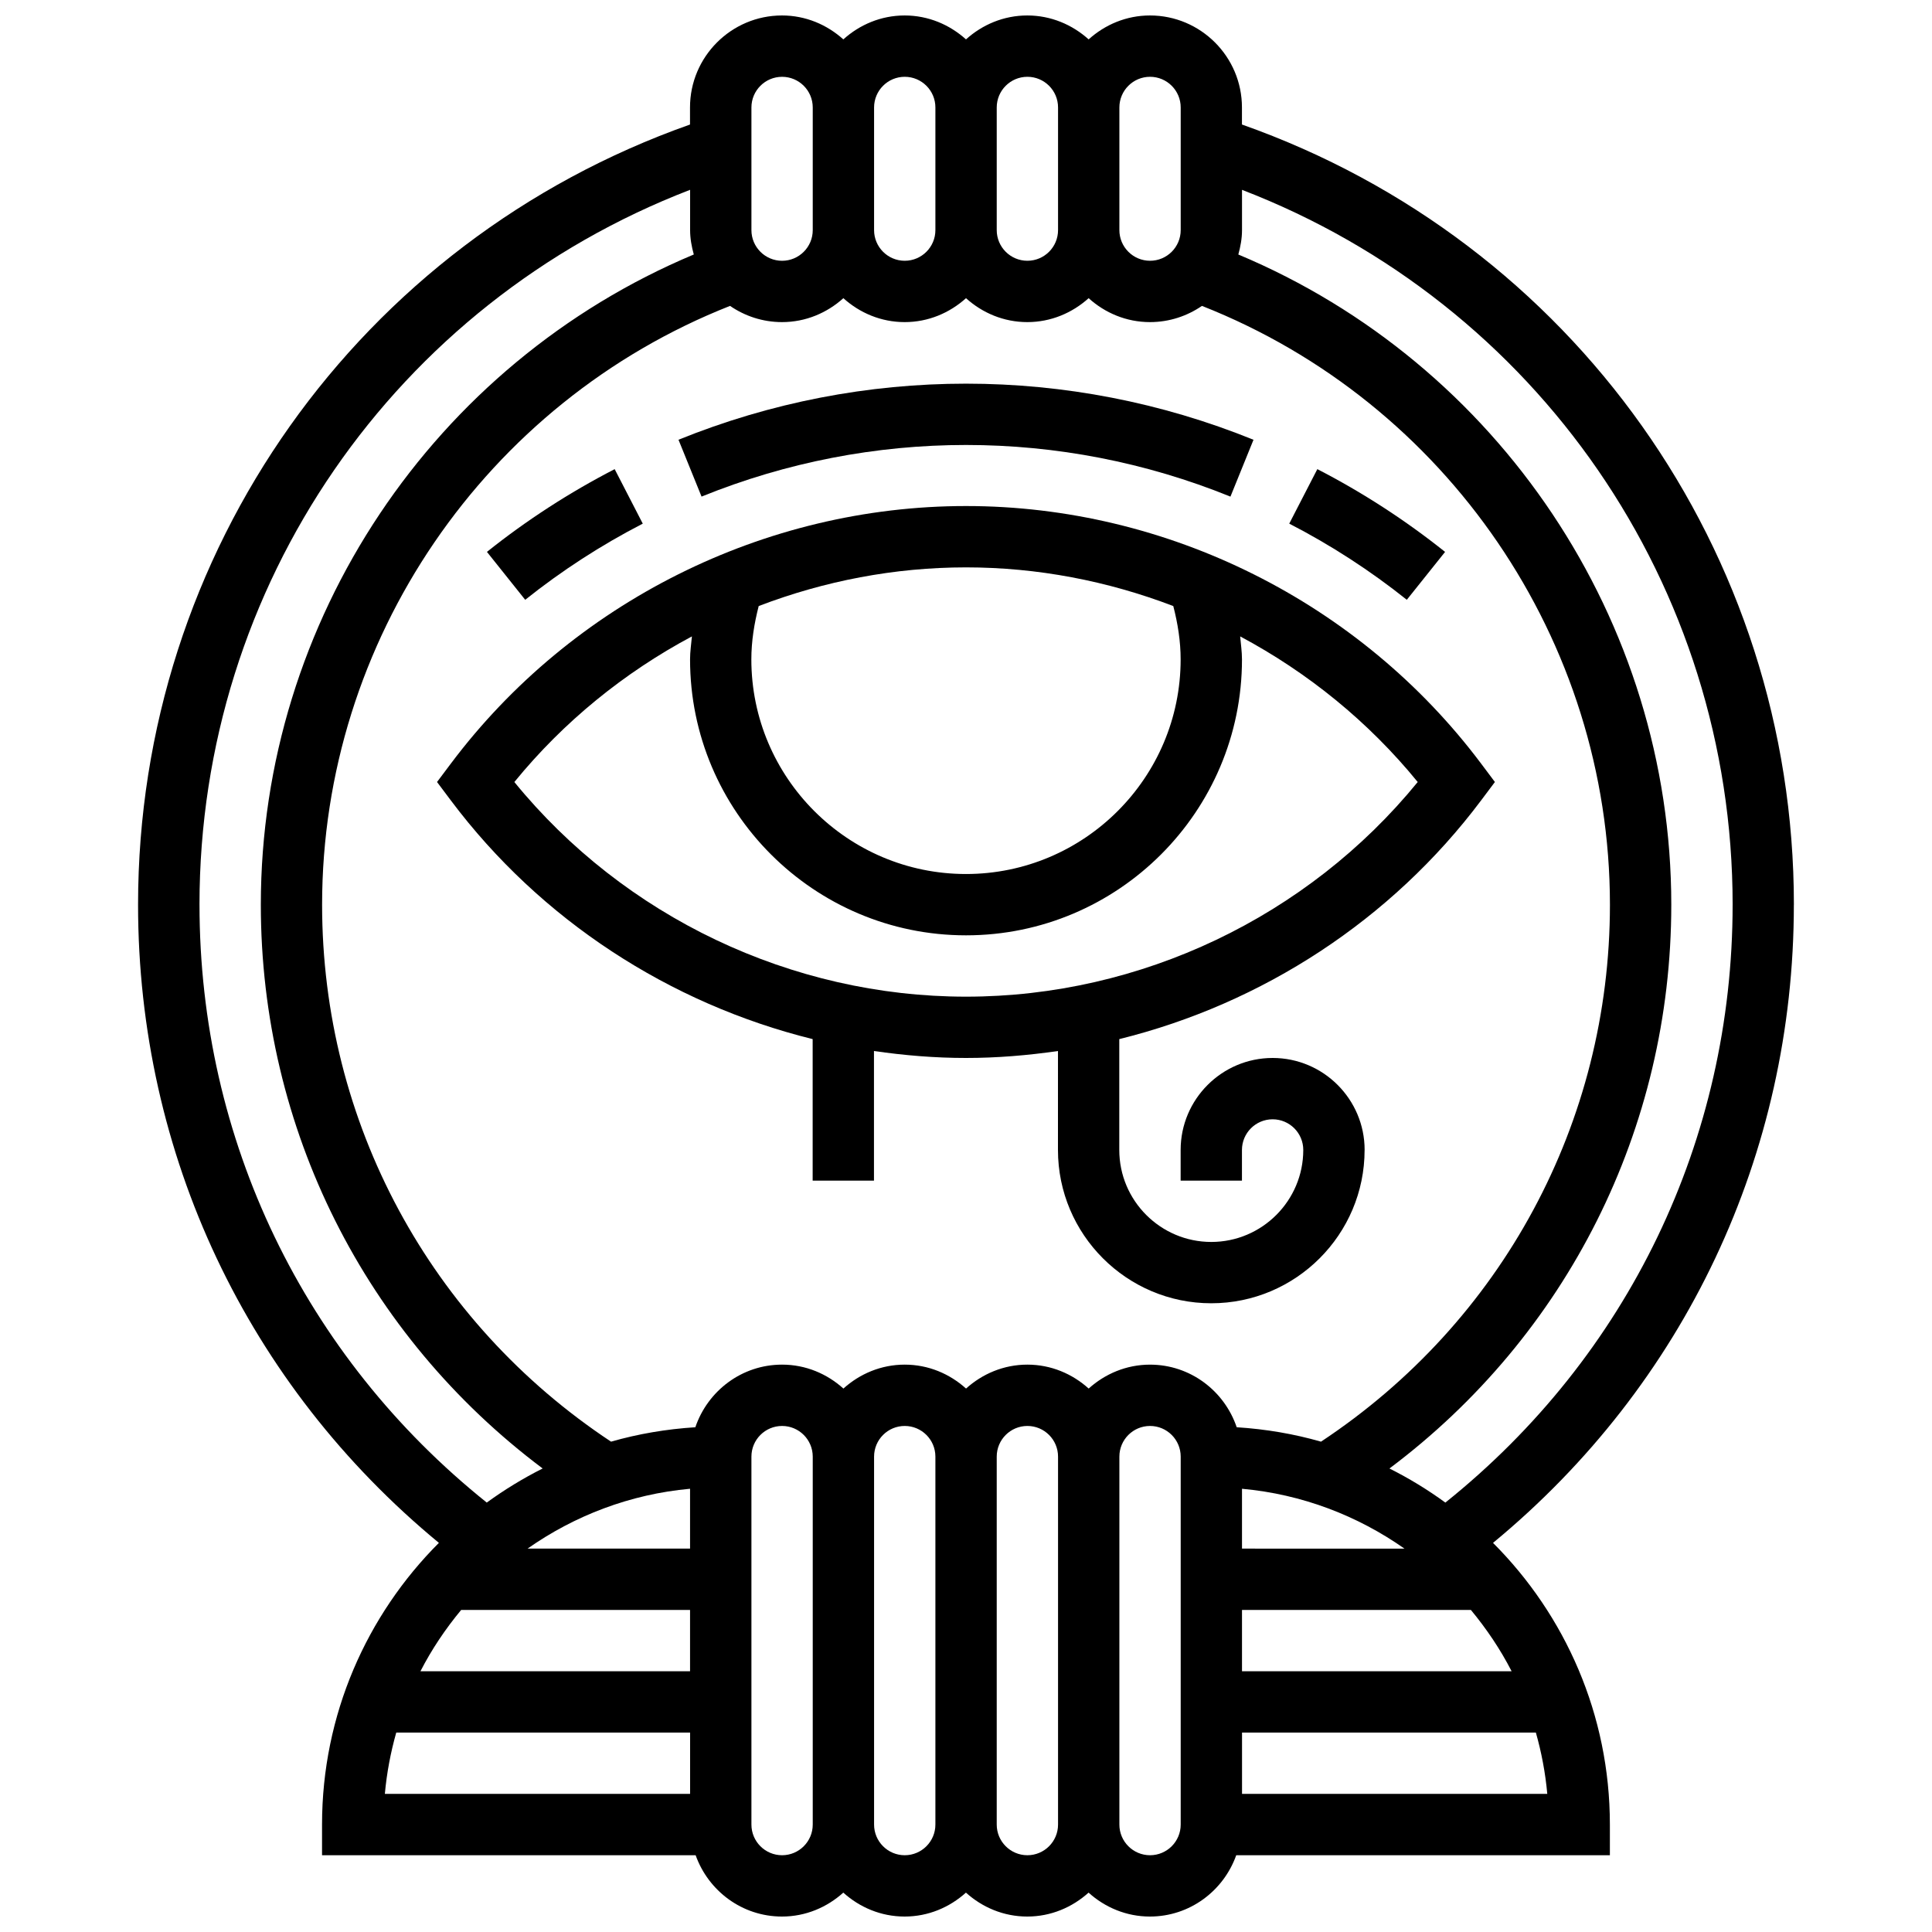 <?xml version="1.0" encoding="UTF-8"?>
<!-- Uploaded to: SVG Repo, www.svgrepo.com, Generator: SVG Repo Mixer Tools -->
<svg width="800px" height="800px" version="1.1" viewBox="144 144 512 512" xmlns="http://www.w3.org/2000/svg">
 <defs>
  <clipPath id="a">
   <path d="m180 148.09h440v503.81h-440z"/>
  </clipPath>
 </defs>
 <path d="m526.96 290.26c-10.508-8.395-21.891-15.773-33.852-21.934l-7.445 14.441c11.004 5.672 21.484 12.465 31.156 20.184z"/>
 <path d="m470.08 275.61 6.109-15.066c-48.863-19.82-103.48-19.828-152.38-0.008l6.109 15.066c44.988-18.242 95.207-18.234 140.16 0.008z"/>
 <path d="m314.34 282.77-7.445-14.441c-11.977 6.176-23.363 13.547-33.852 21.926l10.141 12.699c9.652-7.711 20.137-14.504 31.156-20.184z"/>
 <path d="m505.64 448.75c0-13.441-10.938-24.379-24.379-24.379-13.441 0-24.379 10.938-24.379 24.379v8.125h16.25v-8.125c0-4.484 3.641-8.125 8.125-8.125s8.125 3.641 8.125 8.125c0 13.441-10.938 24.379-24.379 24.379s-24.379-10.938-24.379-24.379v-29.375c37.883-9.371 72.109-31.562 95.887-63.262l3.656-4.875-3.656-4.875c-32.059-42.734-83.09-68.258-136.51-68.258-53.422 0-104.45 25.523-136.52 68.258l-3.66 4.875 3.656 4.875c23.777 31.699 58.004 53.891 95.887 63.262v37.5h16.25v-34.348c8.039 1.172 16.176 1.844 24.383 1.844s16.34-0.676 24.379-1.844l-0.004 26.223c0 22.402 18.227 40.629 40.629 40.629 22.406 0 40.633-18.227 40.633-40.629zm-50.707-144.14c1.188 4.606 1.949 9.312 1.949 14.129 0 31.359-25.523 56.883-56.883 56.883s-56.883-25.523-56.883-56.883c0-4.82 0.766-9.523 1.949-14.133 17.387-6.644 35.984-10.246 54.938-10.246 18.949 0 37.547 3.602 54.93 10.25zm-174.62 46.633c13.035-15.984 29.125-29.027 47.051-38.59-0.184 2.031-0.492 4.039-0.492 6.086 0 40.328 32.805 73.133 73.133 73.133s73.133-32.805 73.133-73.133c0-2.047-0.309-4.055-0.48-6.086 17.926 9.562 34.008 22.598 47.051 38.59-29.141 35.723-73.426 56.883-119.7 56.883-46.266 0-90.57-21.16-119.7-56.883z"/>
 <g clip-path="url(#a)">
  <path d="m619.4 383.75c0-93.539-58.57-175.79-146.27-206.75v-4.523c0-13.441-10.938-24.379-24.379-24.379-6.266 0-11.93 2.445-16.25 6.34-4.324-3.894-9.988-6.34-16.254-6.34s-11.93 2.445-16.25 6.34c-4.324-3.894-9.988-6.34-16.254-6.34s-11.93 2.445-16.25 6.34c-4.324-3.894-9.988-6.34-16.254-6.34-13.441 0-24.379 10.938-24.379 24.379v4.527c-87.695 30.957-146.27 113.21-146.27 206.75 0 66.188 28.969 127.26 79.723 169.12-19.121 19.129-30.969 45.531-30.969 74.656v8.125h99.008c3.363 9.434 12.301 16.25 22.883 16.25 6.266 0 11.93-2.445 16.25-6.34 4.324 3.902 9.988 6.34 16.25 6.34 6.266 0 11.93-2.445 16.25-6.34 4.324 3.902 9.988 6.34 16.25 6.34 6.266 0 11.93-2.445 16.25-6.34 4.324 3.902 9.988 6.34 16.25 6.34 10.578 0 19.52-6.816 22.883-16.25h99.02v-8.125c0-29.125-11.848-55.523-30.969-74.652 50.754-41.867 79.723-102.94 79.723-169.13zm-186.89 128.23c-4.324-3.902-9.988-6.34-16.25-6.34-6.266 0-11.93 2.445-16.25 6.34-4.324-3.902-9.988-6.34-16.25-6.34-6.266 0-11.93 2.445-16.25 6.34-4.324-3.902-9.988-6.34-16.25-6.34-10.703 0-19.723 6.981-22.988 16.594-7.695 0.488-15.172 1.762-22.34 3.82-47.984-31.754-76.574-84.648-76.574-142.3 0-70.004 43.297-133.13 108.11-158.69 3.926 2.699 8.664 4.297 13.781 4.297 6.266 0 11.93-2.445 16.25-6.34 4.324 3.902 9.988 6.34 16.25 6.34 6.266 0 11.93-2.445 16.25-6.34 4.324 3.902 9.988 6.34 16.25 6.34 6.266 0 11.93-2.445 16.25-6.34 4.324 3.902 9.988 6.34 16.25 6.34 5.121 0 9.855-1.602 13.781-4.297 64.824 25.562 108.12 88.688 108.12 158.69 0 57.652-28.586 110.55-76.57 142.3-7.168-2.055-14.637-3.332-22.34-3.82-3.258-9.609-12.277-16.59-22.98-16.59-6.266 0-11.93 2.445-16.25 6.336zm-166.3 58.672h60.66v16.25h-71.449c2.988-5.832 6.644-11.246 10.789-16.25zm17.602-16.254c12.434-8.727 27.125-14.414 43.059-15.863v15.863zm189.33-15.859c15.934 1.445 30.625 7.133 43.059 15.863l-43.059-0.004zm0 32.113h60.66c4.144 5.004 7.801 10.418 10.793 16.25h-71.453zm130.02-186.9c0 62.27-27.703 119.65-76.125 158.45-4.672-3.406-9.613-6.426-14.82-9.035 47-35.25 74.691-90.027 74.691-149.41 0-75.344-45.789-143.4-114.74-172.31 0.57-2.07 0.977-4.207 0.977-6.457v-10.68c78.18 30.102 130.02 104.78 130.02 189.45zm-154.39-219.4c4.484 0 8.125 3.641 8.125 8.125v32.504c0 4.484-3.641 8.125-8.125 8.125s-8.125-3.641-8.125-8.125v-32.5c0-4.488 3.641-8.129 8.125-8.129zm-32.504 0c4.484 0 8.125 3.641 8.125 8.125v32.504c0 4.484-3.641 8.125-8.125 8.125s-8.125-3.641-8.125-8.125v-32.5c0-4.488 3.641-8.129 8.125-8.129zm-32.504 0c4.484 0 8.125 3.641 8.125 8.125v32.504c0 4.484-3.641 8.125-8.125 8.125s-8.125-3.641-8.125-8.125v-32.5c0-4.488 3.641-8.129 8.125-8.129zm-40.629 8.129c0-4.484 3.641-8.125 8.125-8.125 4.484 0 8.125 3.641 8.125 8.125v32.504c0 4.484-3.641 8.125-8.125 8.125-4.484 0-8.125-3.641-8.125-8.125zm-146.27 211.27c0-84.672 51.836-159.35 130.02-189.45v10.68c0 2.25 0.406 4.387 0.977 6.461-68.949 28.91-114.74 96.965-114.74 172.31 0 59.375 27.684 114.16 74.688 149.41-5.199 2.617-10.141 5.633-14.812 9.035-48.426-38.797-76.129-96.176-76.129-158.45zm52.145 219.4h77.871v16.25h-80.891c0.504-5.582 1.535-11.008 3.019-16.25zm102.25 32.504c-4.484 0-8.125-3.641-8.125-8.125v-97.512c0-4.484 3.641-8.125 8.125-8.125 4.484 0 8.125 3.641 8.125 8.125v97.512c0 4.484-3.641 8.125-8.125 8.125zm32.504 0c-4.484 0-8.125-3.641-8.125-8.125v-97.512c0-4.484 3.641-8.125 8.125-8.125s8.125 3.641 8.125 8.125v97.512c0 4.484-3.641 8.125-8.125 8.125zm32.504 0c-4.484 0-8.125-3.641-8.125-8.125v-97.512c0-4.484 3.641-8.125 8.125-8.125s8.125 3.641 8.125 8.125v97.512c0 4.484-3.641 8.125-8.125 8.125zm40.629-8.125c0 4.484-3.641 8.125-8.125 8.125s-8.125-3.641-8.125-8.125v-97.512c0-4.484 3.641-8.125 8.125-8.125s8.125 3.641 8.125 8.125zm16.254-8.129v-16.25h77.871c1.488 5.242 2.519 10.668 3.023 16.25z"/>
 </g>
</svg>